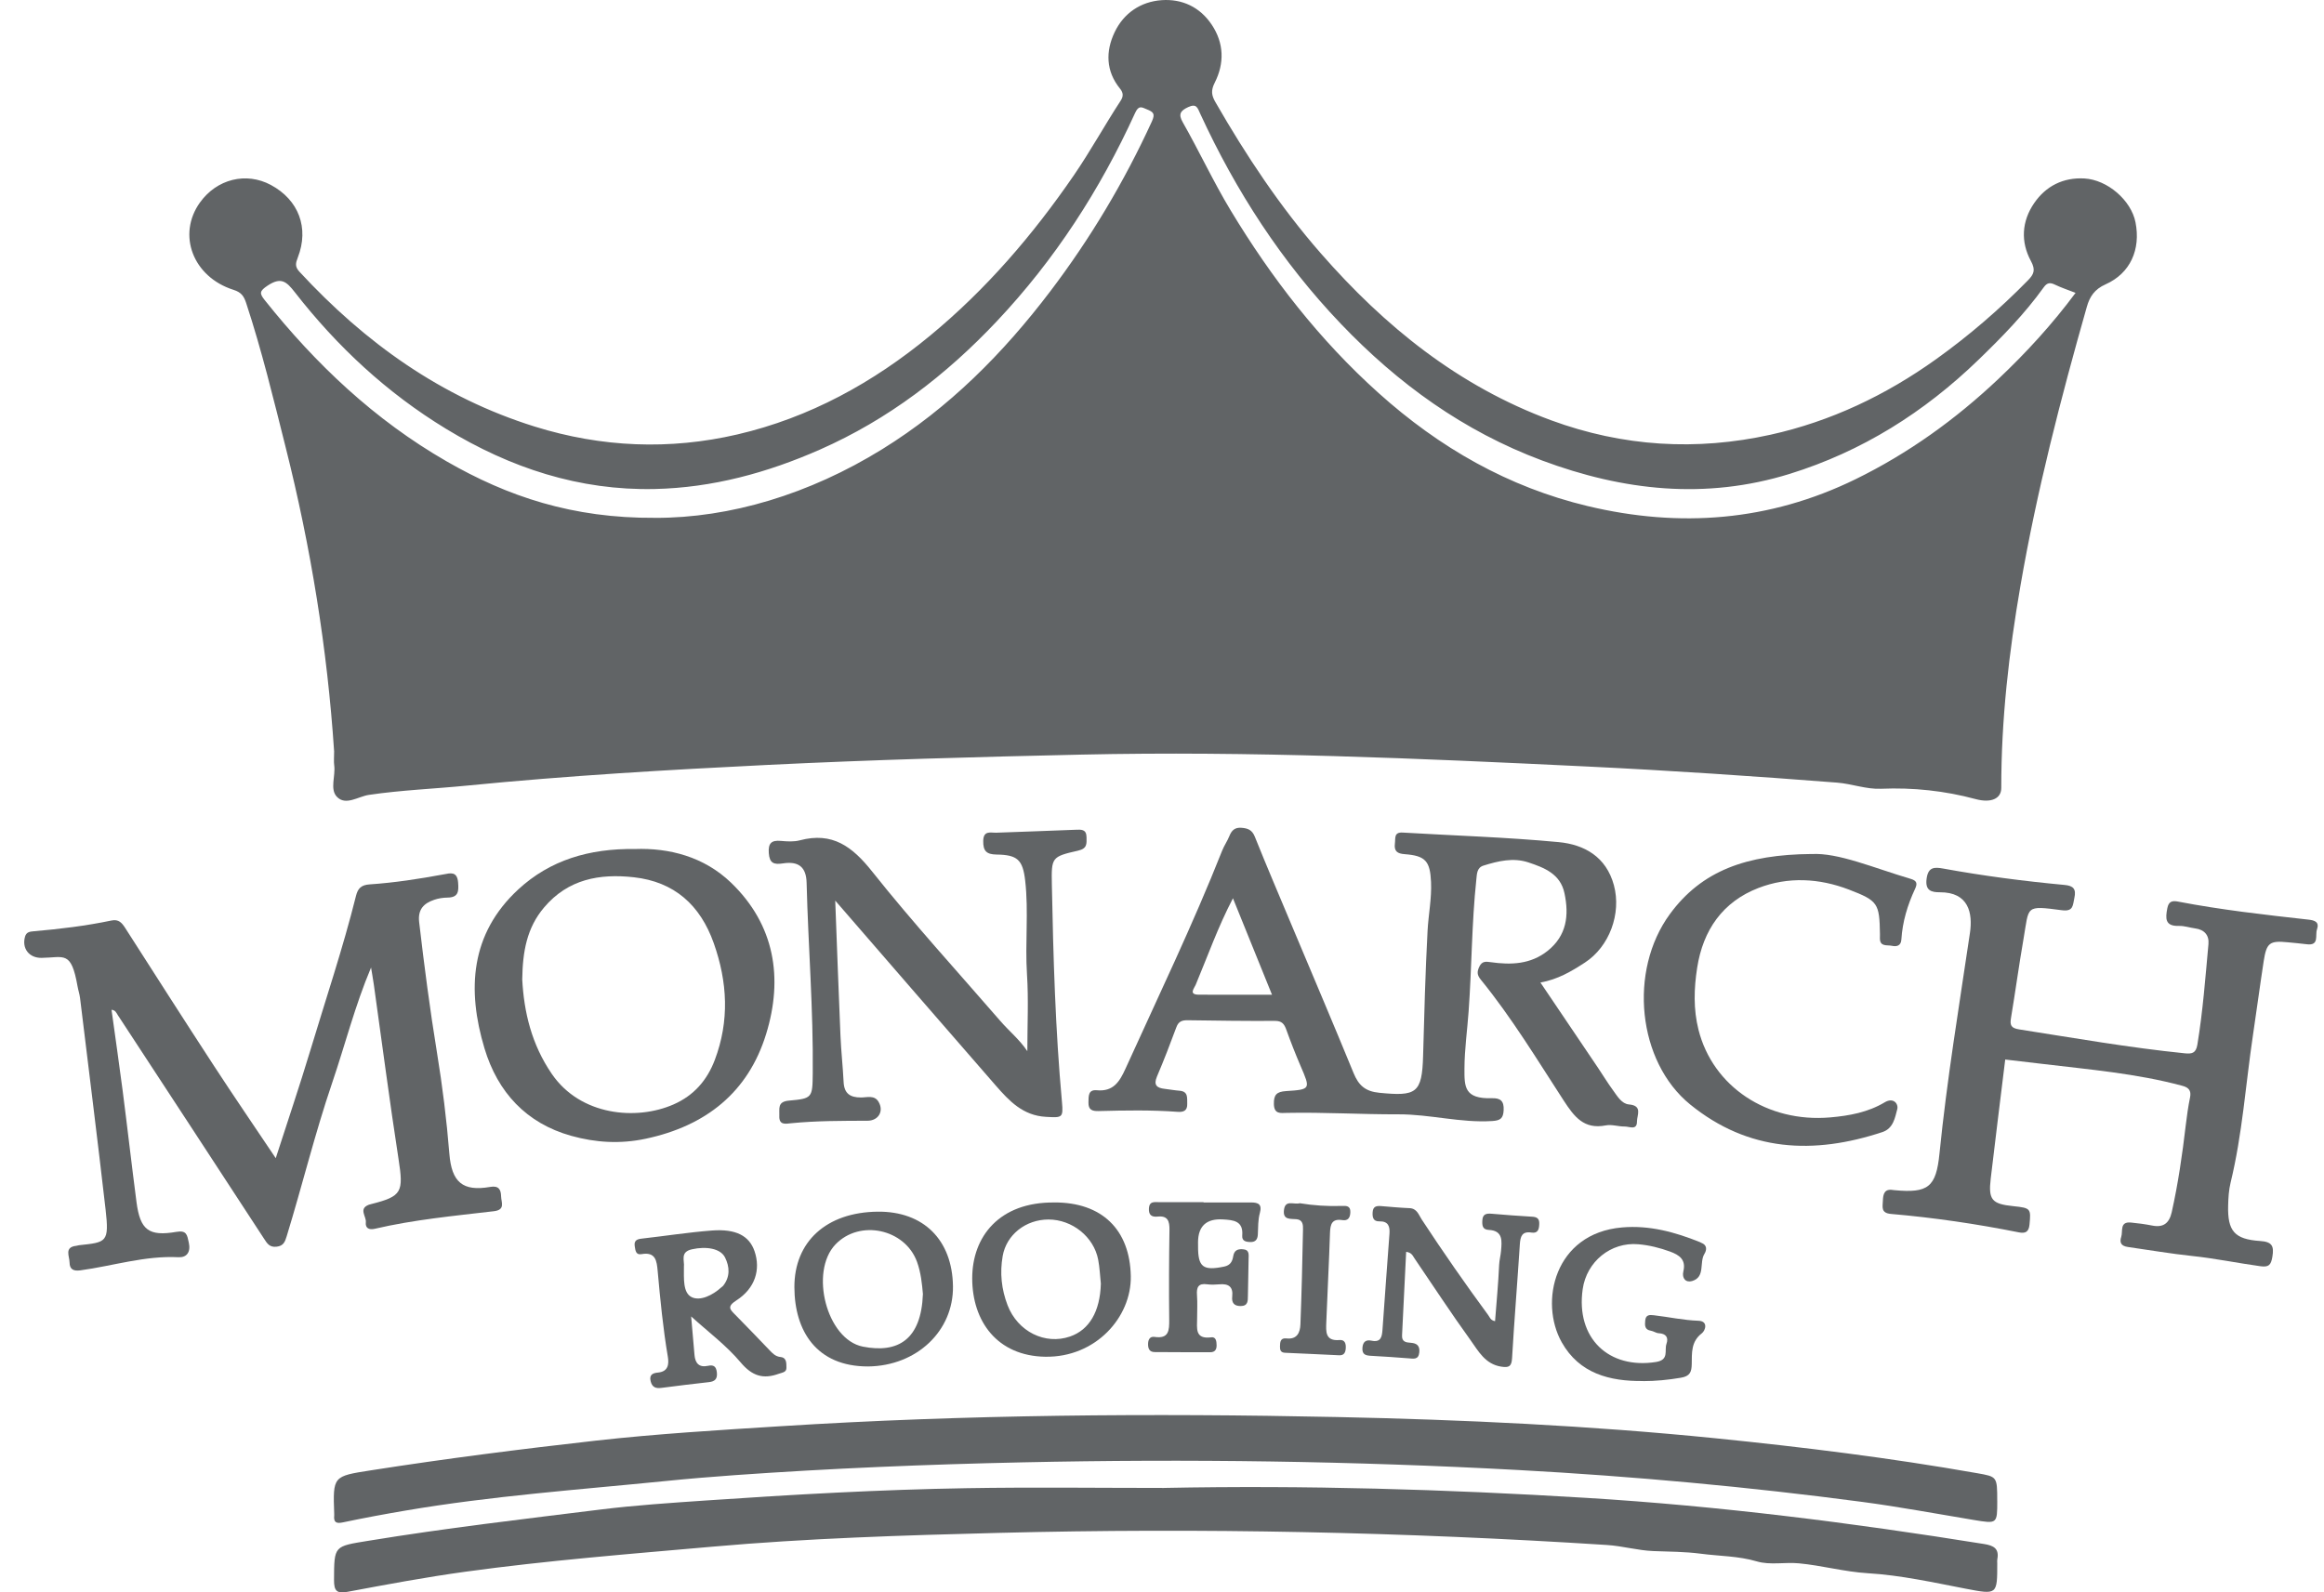 <svg width="89" height="61" viewBox="0 0 89 61" fill="none" xmlns="http://www.w3.org/2000/svg">
<path d="M12.794 28.763C12.537 24.883 11.908 20.975 10.936 17.12C10.471 15.272 10.024 13.419 9.427 11.608C9.339 11.344 9.245 11.198 8.941 11.102C7.383 10.606 6.778 8.988 7.656 7.759C8.303 6.856 9.425 6.577 10.373 7.085C11.438 7.657 11.846 8.73 11.405 9.864C11.322 10.075 11.287 10.213 11.464 10.405C13.98 13.128 16.899 15.224 20.477 16.34C23.042 17.14 25.646 17.244 28.241 16.641C31.001 15.999 33.441 14.657 35.623 12.854C37.765 11.085 39.553 9.003 41.123 6.717C41.76 5.787 42.301 4.8 42.916 3.859C43.028 3.688 43.02 3.551 42.889 3.391C42.348 2.723 42.339 1.966 42.683 1.24C43.029 0.506 43.683 0.062 44.49 0.006C45.271 -0.048 45.953 0.27 46.404 0.945C46.879 1.655 46.894 2.43 46.518 3.17C46.366 3.471 46.398 3.656 46.546 3.913C47.722 5.96 49.025 7.922 50.579 9.701C53.027 12.503 55.853 14.792 59.401 16.099C62.157 17.113 64.97 17.278 67.805 16.652C70.109 16.142 72.219 15.139 74.149 13.756C75.41 12.853 76.575 11.848 77.659 10.742C77.892 10.505 77.962 10.342 77.777 10C77.377 9.262 77.422 8.477 77.901 7.78C78.352 7.124 79.014 6.792 79.82 6.836C80.712 6.885 81.615 7.676 81.781 8.514C81.987 9.556 81.584 10.47 80.635 10.892C80.214 11.079 80.028 11.361 79.917 11.754C78.916 15.273 78.002 18.809 77.378 22.421C76.933 24.995 76.638 27.571 76.641 30.182C76.641 30.604 76.238 30.765 75.663 30.611C74.475 30.291 73.266 30.162 72.034 30.214C71.467 30.238 70.923 30.024 70.352 29.979C67.165 29.73 63.977 29.516 60.784 29.362C54.327 29.05 47.87 28.763 41.406 28.906C37.41 28.994 33.414 29.104 29.425 29.299C25.574 29.488 21.723 29.713 17.884 30.093C16.632 30.217 15.373 30.264 14.125 30.449C13.717 30.509 13.238 30.876 12.901 30.521C12.624 30.23 12.855 29.725 12.799 29.318C12.778 29.165 12.796 29.006 12.796 28.761L12.794 28.763ZM79.485 11.218C79.181 11.099 78.934 11.018 78.701 10.906C78.518 10.818 78.401 10.818 78.268 11.004C77.538 12.021 76.669 12.911 75.768 13.782C73.688 15.794 71.306 17.294 68.539 18.152C65.319 19.149 62.163 18.8 59.052 17.638C56.053 16.517 53.543 14.703 51.342 12.396C49.079 10.023 47.33 7.322 45.965 4.358C45.86 4.129 45.823 3.954 45.502 4.103C45.199 4.243 45.121 4.378 45.293 4.68C45.926 5.793 46.465 6.957 47.128 8.057C48.697 10.658 50.531 13.023 52.799 15.059C55.128 17.15 57.761 18.66 60.803 19.386C64.325 20.228 67.763 19.967 71.053 18.36C73.08 17.369 74.887 16.067 76.523 14.523C77.595 13.51 78.589 12.426 79.485 11.22V11.218ZM25.09 19.837C27.951 19.844 30.985 18.938 33.782 17.209C36.341 15.628 38.424 13.528 40.225 11.154C41.756 9.136 43.052 6.965 44.111 4.655C44.25 4.353 44.166 4.29 43.925 4.19C43.717 4.103 43.609 4.023 43.469 4.329C42.13 7.267 40.398 9.948 38.175 12.305C36.228 14.371 34.015 16.068 31.407 17.219C29.388 18.11 27.283 18.684 25.071 18.732C22.181 18.795 19.544 17.924 17.086 16.429C14.819 15.051 12.914 13.277 11.292 11.196C10.97 10.782 10.763 10.601 10.251 10.939C9.932 11.15 9.933 11.238 10.136 11.494C12.099 13.958 14.352 16.089 17.099 17.67C19.441 19.018 21.922 19.857 25.09 19.836V19.837Z" fill="#616466"/>
<path d="M44.585 56.996C49.973 56.889 55.356 57.048 60.734 57.376C65.851 57.688 70.927 58.333 75.985 59.145C76.344 59.203 76.569 59.317 76.489 59.729C76.479 59.779 76.487 59.833 76.487 59.885C76.487 61.092 76.487 61.088 75.282 60.857C74.039 60.617 72.797 60.34 71.534 60.264C70.638 60.21 69.776 59.967 68.887 59.884C68.347 59.834 67.787 59.96 67.282 59.811C66.572 59.601 65.849 59.611 65.133 59.516C64.531 59.437 63.925 59.438 63.319 59.415C62.726 59.392 62.142 59.221 61.538 59.182C53.781 58.684 46.019 58.52 38.25 58.718C34.586 58.811 30.918 58.925 27.267 59.248C24.119 59.526 20.966 59.774 17.829 60.205C16.315 60.413 14.817 60.693 13.318 60.974C12.892 61.055 12.79 60.937 12.792 60.521C12.797 59.194 12.789 59.237 14.114 59.02C17.06 58.537 20.026 58.192 22.987 57.825C24.331 57.658 25.685 57.57 27.036 57.477C30.363 57.249 33.694 57.061 37.028 57.006C39.547 56.964 42.066 56.997 44.585 56.997V56.996Z" fill="#616466"/>
<path d="M76.487 57.489C76.487 58.376 76.488 58.372 75.59 58.224C74.168 57.989 72.755 57.723 71.325 57.533C66.947 56.953 62.554 56.55 58.145 56.31C51.825 55.967 45.501 55.88 39.175 56.016C35.492 56.095 31.811 56.246 28.137 56.507C27.253 56.57 26.37 56.643 25.49 56.732C22.167 57.065 18.832 57.301 15.534 57.863C14.731 57.999 13.928 58.148 13.131 58.316C12.866 58.373 12.774 58.307 12.799 58.049C12.802 58.032 12.799 58.015 12.799 57.997C12.747 56.541 12.748 56.549 14.205 56.322C17.069 55.874 19.942 55.508 22.823 55.184C25.17 54.922 27.525 54.781 29.882 54.633C36.981 54.184 44.087 54.131 51.193 54.28C56.038 54.382 60.882 54.608 65.706 55.095C69.054 55.433 72.396 55.846 75.714 56.431C76.484 56.567 76.485 56.559 76.486 57.49L76.487 57.489Z" fill="#616466"/>
<path d="M14.211 37.06C13.591 38.529 13.216 40.026 12.72 41.481C12.061 43.417 11.578 45.401 10.98 47.353C10.914 47.569 10.856 47.728 10.588 47.756C10.323 47.784 10.233 47.636 10.113 47.451C8.25 44.592 6.379 41.738 4.51 38.882C4.456 38.799 4.422 38.693 4.271 38.681C4.413 39.713 4.562 40.736 4.695 41.762C4.879 43.188 5.041 44.617 5.227 46.043C5.367 47.116 5.694 47.37 6.757 47.187C7.152 47.119 7.167 47.31 7.23 47.597C7.313 47.969 7.146 48.174 6.836 48.159C5.549 48.093 4.332 48.491 3.081 48.661C2.818 48.697 2.666 48.629 2.664 48.358C2.661 48.116 2.45 47.773 2.924 47.721C2.959 47.717 2.992 47.703 3.026 47.699C4.078 47.585 4.188 47.598 4.043 46.327C3.734 43.627 3.393 40.931 3.066 38.233C3.047 38.079 2.996 37.93 2.97 37.782C2.725 36.397 2.462 36.681 1.59 36.692C1.118 36.698 0.829 36.333 0.959 35.878C1.008 35.704 1.14 35.686 1.28 35.674C2.283 35.587 3.282 35.468 4.268 35.261C4.55 35.201 4.672 35.355 4.802 35.558C5.923 37.309 7.041 39.06 8.177 40.802C8.939 41.971 9.728 43.124 10.56 44.365C11.018 42.943 11.472 41.604 11.88 40.251C12.474 38.277 13.133 36.322 13.632 34.321C13.705 34.028 13.832 33.899 14.157 33.877C15.11 33.813 16.054 33.666 16.993 33.493C17.245 33.446 17.507 33.366 17.543 33.8C17.571 34.147 17.559 34.379 17.134 34.383C16.963 34.385 16.785 34.413 16.624 34.469C16.224 34.604 15.996 34.842 16.052 35.322C16.246 36.995 16.464 38.663 16.735 40.325C16.945 41.611 17.105 42.901 17.209 44.198C17.297 45.282 17.715 45.649 18.771 45.466C19.093 45.409 19.184 45.561 19.19 45.825C19.195 46.056 19.366 46.344 18.911 46.397C17.384 46.576 15.851 46.72 14.35 47.07C14.134 47.12 13.984 47.045 14.01 46.82C14.036 46.597 13.719 46.306 14.124 46.149C14.156 46.137 14.191 46.129 14.224 46.121C15.401 45.822 15.458 45.664 15.261 44.39C14.918 42.172 14.63 39.944 14.317 37.722C14.285 37.501 14.246 37.282 14.21 37.062L14.211 37.06Z" fill="#616466"/>
<path d="M58.993 37.637C59.748 38.755 60.473 39.828 61.196 40.901C61.39 41.189 61.569 41.487 61.774 41.766C61.936 41.989 62.105 42.283 62.381 42.306C62.917 42.351 62.688 42.719 62.69 42.956C62.693 43.314 62.395 43.149 62.221 43.152C61.979 43.156 61.726 43.064 61.496 43.109C60.659 43.272 60.29 42.78 59.885 42.16C58.865 40.59 57.895 38.984 56.71 37.528C56.562 37.347 56.559 37.225 56.654 37.025C56.758 36.808 56.913 36.833 57.088 36.857C57.865 36.967 58.617 36.942 59.267 36.424C59.999 35.841 60.094 35.064 59.913 34.215C59.756 33.474 59.143 33.239 58.531 33.035C57.95 32.843 57.374 32.982 56.812 33.157C56.555 33.237 56.561 33.477 56.537 33.698C56.359 35.376 56.364 37.065 56.242 38.746C56.19 39.472 56.086 40.198 56.083 40.924C56.08 41.627 56.07 42.1 57.137 42.068C57.462 42.058 57.601 42.174 57.584 42.526C57.568 42.842 57.459 42.922 57.147 42.942C55.937 43.019 54.764 42.681 53.553 42.685C52.131 42.69 50.707 42.601 49.282 42.63C49.042 42.635 48.795 42.687 48.785 42.294C48.776 41.936 48.89 41.819 49.249 41.795C50.198 41.735 50.19 41.719 49.81 40.84C49.612 40.379 49.429 39.911 49.259 39.439C49.179 39.218 49.087 39.104 48.822 39.106C47.71 39.113 46.598 39.097 45.485 39.081C45.269 39.078 45.132 39.124 45.05 39.349C44.816 39.983 44.573 40.613 44.308 41.235C44.168 41.565 44.301 41.675 44.601 41.709C44.791 41.731 44.979 41.766 45.17 41.781C45.513 41.808 45.458 42.059 45.466 42.282C45.475 42.544 45.329 42.606 45.101 42.59C44.094 42.515 43.085 42.534 42.077 42.56C41.825 42.567 41.676 42.514 41.684 42.226C41.69 41.992 41.667 41.731 42.006 41.763C42.632 41.822 42.873 41.441 43.099 40.943C44.358 38.167 45.681 35.42 46.804 32.584C46.88 32.392 47.003 32.218 47.08 32.026C47.168 31.806 47.289 31.689 47.545 31.709C47.791 31.729 47.949 31.789 48.055 32.051C48.512 33.192 48.997 34.322 49.472 35.456C50.263 37.34 51.064 39.219 51.839 41.11C52.03 41.575 52.285 41.808 52.824 41.86C54.237 41.998 54.46 41.887 54.499 40.445C54.543 38.848 54.585 37.252 54.67 35.655C54.704 35.031 54.831 34.417 54.803 33.787C54.767 32.991 54.596 32.78 53.798 32.72C53.516 32.7 53.381 32.612 53.419 32.311C53.446 32.113 53.373 31.872 53.716 31.892C55.709 32.01 57.707 32.07 59.692 32.258C60.675 32.351 61.512 32.821 61.806 33.908C62.1 34.996 61.634 36.264 60.691 36.875C60.181 37.206 59.663 37.517 58.991 37.637H58.993ZM47.217 34.409C46.647 35.5 46.25 36.624 45.791 37.721C45.734 37.859 45.508 38.1 45.91 38.102C46.835 38.107 47.759 38.104 48.713 38.104C48.215 36.874 47.724 35.663 47.217 34.409Z" fill="#616466"/>
<path d="M76.792 40.587C76.605 42.118 76.415 43.632 76.237 45.146C76.141 45.96 76.28 46.119 77.103 46.203C77.773 46.272 77.78 46.298 77.722 46.908C77.694 47.206 77.549 47.254 77.306 47.205C75.689 46.882 74.059 46.642 72.417 46.501C72.019 46.466 72.1 46.225 72.107 45.99C72.116 45.742 72.164 45.529 72.493 45.584C72.51 45.587 72.528 45.589 72.546 45.59C73.84 45.711 74.146 45.48 74.275 44.183C74.559 41.354 75.025 38.549 75.441 35.737C75.553 34.981 75.396 34.173 74.287 34.179C73.97 34.18 73.722 34.119 73.78 33.669C73.838 33.208 74.075 33.208 74.424 33.272C75.959 33.552 77.507 33.753 79.06 33.898C79.398 33.929 79.518 34.049 79.44 34.398C79.377 34.676 79.409 34.926 78.962 34.867C77.537 34.681 77.713 34.701 77.493 35.964C77.318 36.972 77.181 37.987 77.013 38.996C76.967 39.271 77.013 39.383 77.327 39.432C79.435 39.762 81.535 40.131 83.659 40.347C83.938 40.375 84.094 40.351 84.15 40.019C84.361 38.741 84.457 37.451 84.575 36.163C84.606 35.826 84.42 35.609 84.064 35.563C83.858 35.536 83.652 35.462 83.448 35.468C82.904 35.486 82.925 35.177 83 34.79C83.049 34.535 83.178 34.492 83.405 34.535C85.06 34.853 86.732 35.041 88.404 35.227C88.648 35.254 88.831 35.317 88.73 35.607C88.654 35.826 88.831 36.234 88.338 36.17C88.097 36.139 87.855 36.119 87.613 36.095C86.921 36.026 86.8 36.112 86.691 36.815C86.546 37.758 86.421 38.705 86.28 39.649C85.999 41.533 85.876 43.442 85.423 45.301C85.354 45.585 85.336 45.885 85.329 46.179C85.304 47.153 85.569 47.472 86.55 47.537C87.01 47.567 87.094 47.725 87.022 48.147C86.968 48.462 86.883 48.548 86.558 48.503C85.687 48.383 84.826 48.203 83.946 48.111C83.136 48.025 82.311 47.884 81.492 47.767C81.23 47.73 81.162 47.599 81.235 47.377C81.305 47.163 81.165 46.79 81.603 46.83C81.878 46.855 82.155 46.894 82.426 46.947C82.857 47.032 83.075 46.846 83.168 46.436C83.414 45.334 83.575 44.22 83.706 43.1C83.748 42.744 83.799 42.386 83.871 42.034C83.924 41.77 83.811 41.655 83.577 41.593C81.817 41.118 80.005 40.969 78.205 40.752C77.745 40.697 77.284 40.643 76.792 40.586V40.587Z" fill="#616466"/>
<path d="M31.986 34.497C32.056 36.321 32.115 38.001 32.187 39.679C32.212 40.269 32.278 40.856 32.307 41.446C32.329 41.885 32.55 42.041 32.975 42.04C33.198 42.04 33.485 41.939 33.643 42.202C33.859 42.562 33.643 42.93 33.22 42.931C32.247 42.934 31.273 42.931 30.303 43.026C30.085 43.048 29.825 43.112 29.845 42.734C29.858 42.47 29.76 42.201 30.212 42.16C31.111 42.081 31.115 42.051 31.125 41.11C31.151 38.675 30.951 36.248 30.89 33.815C30.876 33.215 30.584 32.98 29.985 33.073C29.637 33.126 29.47 33.07 29.442 32.678C29.415 32.303 29.539 32.178 29.904 32.211C30.145 32.233 30.403 32.25 30.631 32.189C31.881 31.858 32.64 32.427 33.402 33.387C34.965 35.353 36.665 37.211 38.311 39.112C38.647 39.5 39.049 39.825 39.343 40.266C39.343 39.254 39.392 38.288 39.33 37.329C39.251 36.13 39.397 34.93 39.261 33.737C39.169 32.932 38.964 32.745 38.164 32.734C37.779 32.728 37.648 32.6 37.654 32.215C37.661 31.797 37.939 31.905 38.16 31.897C39.167 31.857 40.175 31.829 41.182 31.785C41.409 31.776 41.606 31.757 41.61 32.072C41.612 32.318 41.644 32.504 41.282 32.586C40.272 32.814 40.262 32.844 40.282 33.883C40.336 36.663 40.416 39.441 40.669 42.213C40.725 42.826 40.676 42.816 40.06 42.782C39.175 42.735 38.65 42.174 38.135 41.584C36.116 39.27 34.108 36.946 31.985 34.497H31.986Z" fill="#616466"/>
<path d="M24.316 32.522C25.627 32.475 26.959 32.816 27.992 33.808C29.672 35.423 30 37.467 29.34 39.608C28.652 41.843 27.034 43.129 24.733 43.619C23.75 43.829 22.807 43.769 21.876 43.509C20.151 43.027 19.058 41.836 18.554 40.159C17.879 37.914 18.007 35.77 19.851 34.067C21.06 32.951 22.561 32.497 24.318 32.522H24.316ZM19.999 37.506C20.064 38.762 20.355 40.006 21.137 41.144C22.231 42.736 24.367 42.933 25.794 42.306C26.569 41.966 27.077 41.385 27.374 40.602C27.94 39.104 27.861 37.617 27.334 36.128C26.817 34.669 25.824 33.776 24.273 33.604C22.963 33.459 21.757 33.672 20.836 34.761C20.174 35.542 20.016 36.455 20 37.505L19.999 37.506Z" fill="#616466"/>
<path d="M69.372 32.715C70.395 32.654 71.764 33.25 73.174 33.666C73.409 33.735 73.435 33.843 73.341 34.045C73.053 34.661 72.857 35.305 72.815 35.989C72.8 36.236 72.63 36.269 72.447 36.229C72.267 36.191 71.991 36.275 71.993 35.941C71.993 35.889 71.996 35.837 71.995 35.785C71.975 34.603 71.925 34.506 70.808 34.077C69.666 33.639 68.478 33.577 67.343 34.014C65.974 34.541 65.22 35.625 64.995 37.069C64.871 37.863 64.847 38.659 65.046 39.448C65.596 41.623 67.677 43.012 70.09 42.803C70.818 42.74 71.535 42.609 72.177 42.225C72.511 42.024 72.714 42.284 72.656 42.495C72.57 42.816 72.507 43.226 72.089 43.365C69.457 44.236 66.959 44.123 64.725 42.306C62.713 40.669 62.354 37.194 63.949 35.016C65.168 33.35 66.885 32.734 69.373 32.713L69.372 32.715Z" fill="#616466"/>
<path d="M53.85 47.953C53.798 49.025 53.747 50.088 53.693 51.152C53.68 51.401 53.843 51.425 54.03 51.437C54.252 51.452 54.38 51.545 54.354 51.801C54.324 52.101 54.127 52.044 53.935 52.031C53.467 51.996 53 51.96 52.533 51.937C52.32 51.926 52.154 51.906 52.176 51.624C52.195 51.392 52.316 51.312 52.52 51.355C52.875 51.43 52.923 51.221 52.943 50.947C53.028 49.718 53.122 48.489 53.211 47.259C53.231 46.987 53.172 46.776 52.825 46.785C52.589 46.791 52.553 46.632 52.567 46.43C52.583 46.209 52.715 46.187 52.888 46.2C53.252 46.23 53.616 46.264 53.979 46.279C54.268 46.29 54.333 46.542 54.447 46.714C55.264 47.959 56.114 49.182 56.997 50.382C57.054 50.46 57.08 50.577 57.255 50.608C57.31 49.886 57.379 49.17 57.411 48.453C57.42 48.263 57.471 48.087 57.485 47.907C57.513 47.553 57.572 47.139 57.015 47.113C56.77 47.102 56.757 46.939 56.768 46.747C56.78 46.503 56.924 46.476 57.122 46.493C57.64 46.536 58.158 46.579 58.677 46.607C58.876 46.618 58.956 46.691 58.947 46.891C58.94 47.09 58.896 47.251 58.656 47.215C58.288 47.157 58.224 47.358 58.204 47.664C58.11 49.119 57.991 50.572 57.906 52.026C57.887 52.345 57.788 52.395 57.495 52.351C56.876 52.258 56.615 51.752 56.313 51.332C55.572 50.307 54.881 49.247 54.169 48.202C54.104 48.107 54.065 47.979 53.847 47.952L53.85 47.953Z" fill="#616466"/>
<path d="M26.468 50.424C26.508 50.88 26.55 51.395 26.597 51.908C26.625 52.221 26.774 52.392 27.112 52.319C27.326 52.272 27.428 52.338 27.453 52.573C27.48 52.825 27.376 52.919 27.145 52.944C26.542 53.012 25.939 53.084 25.338 53.163C25.118 53.193 24.974 53.148 24.916 52.904C24.853 52.643 25.025 52.593 25.2 52.577C25.602 52.539 25.62 52.24 25.576 51.974C25.392 50.884 25.285 49.785 25.186 48.685C25.151 48.301 25.111 47.944 24.567 48.041C24.345 48.08 24.334 47.897 24.308 47.737C24.276 47.526 24.383 47.468 24.57 47.447C25.467 47.346 26.36 47.205 27.258 47.136C28.186 47.065 28.694 47.34 28.895 47.926C29.138 48.634 28.919 49.352 28.199 49.814C27.827 50.053 27.958 50.164 28.166 50.372C28.605 50.815 29.033 51.267 29.466 51.716C29.586 51.842 29.697 51.962 29.894 51.982C30.134 52.008 30.113 52.224 30.117 52.389C30.122 52.569 29.963 52.573 29.829 52.622C29.226 52.841 28.804 52.711 28.363 52.187C27.813 51.534 27.11 51.01 26.466 50.425L26.468 50.424ZM26.191 48.532C26.194 48.967 26.146 49.519 26.488 49.688C26.815 49.849 27.293 49.614 27.619 49.317C27.645 49.294 27.676 49.275 27.697 49.249C27.965 48.906 27.944 48.528 27.767 48.17C27.595 47.821 27.045 47.732 26.495 47.856C26.033 47.96 26.222 48.293 26.191 48.533V48.532Z" fill="#616466"/>
<path d="M33.247 52.343C31.269 52.348 30.427 50.982 30.422 49.307C30.417 47.565 31.645 46.435 33.615 46.414C35.365 46.397 36.468 47.493 36.495 49.267C36.521 50.981 35.107 52.322 33.247 52.343ZM35.344 49.568C35.31 49.182 35.269 48.754 35.119 48.338C34.66 47.073 32.923 46.698 31.994 47.67C30.996 48.715 31.654 51.311 33.046 51.584C34.388 51.847 35.279 51.32 35.344 49.568Z" fill="#616466"/>
<path d="M40.371 46.061C42.202 46.051 43.272 47.105 43.305 48.883C43.334 50.452 41.964 52.002 40.029 51.971C38.19 51.941 37.234 50.617 37.232 48.968C37.231 47.368 38.271 46.043 40.37 46.062L40.371 46.061ZM42.159 49.179C42.126 48.869 42.114 48.556 42.056 48.252C41.888 47.375 41.058 46.714 40.153 46.714C39.281 46.714 38.542 47.298 38.399 48.112C38.285 48.758 38.352 49.389 38.587 50C38.975 51.007 40.02 51.527 40.979 51.196C41.719 50.94 42.127 50.233 42.158 49.18L42.159 49.179Z" fill="#616466"/>
<path d="M62.923 52.901C61.641 52.915 60.482 52.615 59.808 51.417C58.943 49.88 59.524 47.242 62.116 47.018C63.168 46.926 64.144 47.196 65.103 47.581C65.118 47.588 65.133 47.599 65.149 47.605C65.382 47.691 65.366 47.879 65.273 48.03C65.068 48.362 65.318 48.917 64.801 49.071C64.562 49.142 64.402 48.97 64.466 48.699C64.573 48.252 64.317 48.075 63.955 47.942C63.56 47.798 63.155 47.697 62.741 47.662C61.688 47.57 60.762 48.325 60.611 49.382C60.342 51.266 61.616 52.456 63.418 52.172C63.932 52.091 63.732 51.727 63.819 51.478C63.906 51.231 63.801 51.084 63.52 51.07C63.421 51.065 63.326 50.992 63.226 50.975C62.982 50.936 62.988 50.773 63.005 50.586C63.025 50.357 63.172 50.363 63.339 50.382C63.906 50.447 64.463 50.573 65.039 50.592C65.432 50.604 65.309 50.97 65.175 51.072C64.755 51.392 64.794 51.828 64.787 52.252C64.781 52.555 64.719 52.717 64.371 52.775C63.889 52.857 63.409 52.904 62.923 52.905V52.901Z" fill="#616466"/>
<path d="M46.09 46.061C46.697 46.061 47.306 46.059 47.913 46.061C48.18 46.062 48.342 46.125 48.247 46.466C48.174 46.729 48.184 47.016 48.17 47.292C48.159 47.482 48.077 47.583 47.881 47.577C47.711 47.573 47.555 47.54 47.573 47.324C47.618 46.766 47.236 46.735 46.837 46.711C46.206 46.673 45.886 46.962 45.88 47.577C45.88 47.629 45.881 47.682 45.881 47.734C45.876 48.539 46.072 48.686 46.884 48.517C47.117 48.468 47.196 48.318 47.227 48.123C47.263 47.906 47.383 47.839 47.591 47.853C47.863 47.87 47.817 48.068 47.816 48.233C47.812 48.701 47.795 49.17 47.79 49.639C47.788 49.84 47.793 50.029 47.507 50.029C47.254 50.029 47.163 49.895 47.189 49.666C47.231 49.289 47.048 49.166 46.7 49.197C46.544 49.21 46.385 49.217 46.231 49.196C45.889 49.147 45.817 49.311 45.84 49.612C45.862 49.905 45.845 50.202 45.845 50.498C45.845 50.874 45.747 51.311 46.389 51.227C46.568 51.204 46.589 51.383 46.591 51.528C46.594 51.69 46.531 51.798 46.352 51.798C45.641 51.798 44.929 51.798 44.218 51.792C44.01 51.791 43.963 51.648 43.967 51.473C43.971 51.312 44.039 51.185 44.213 51.211C44.767 51.294 44.78 50.961 44.776 50.552C44.763 49.406 44.768 48.26 44.786 47.113C44.791 46.777 44.721 46.562 44.336 46.602C44.09 46.628 43.984 46.532 44 46.279C44.017 46.014 44.197 46.048 44.373 46.049C44.946 46.052 45.519 46.05 46.091 46.05C46.091 46.053 46.091 46.057 46.091 46.06L46.09 46.061Z" fill="#616466"/>
<path d="M49.773 46.09C50.293 46.176 50.844 46.214 51.399 46.194C51.562 46.188 51.717 46.19 51.713 46.427C51.709 46.638 51.631 46.772 51.405 46.737C51.01 46.675 50.946 46.892 50.934 47.219C50.897 48.362 50.835 49.505 50.792 50.648C50.78 50.997 50.741 51.38 51.3 51.331C51.502 51.313 51.551 51.469 51.537 51.651C51.526 51.812 51.468 51.922 51.289 51.915C50.596 51.884 49.904 51.847 49.211 51.819C49.039 51.812 49.016 51.705 49.018 51.576C49.021 51.413 49.031 51.243 49.263 51.269C49.675 51.317 49.79 51.042 49.801 50.73C49.848 49.518 49.876 48.306 49.9 47.095C49.904 46.931 49.899 46.726 49.653 46.703C49.419 46.68 49.123 46.742 49.171 46.349C49.22 45.944 49.537 46.152 49.773 46.092V46.09Z" fill="#616466"/>
</svg>
